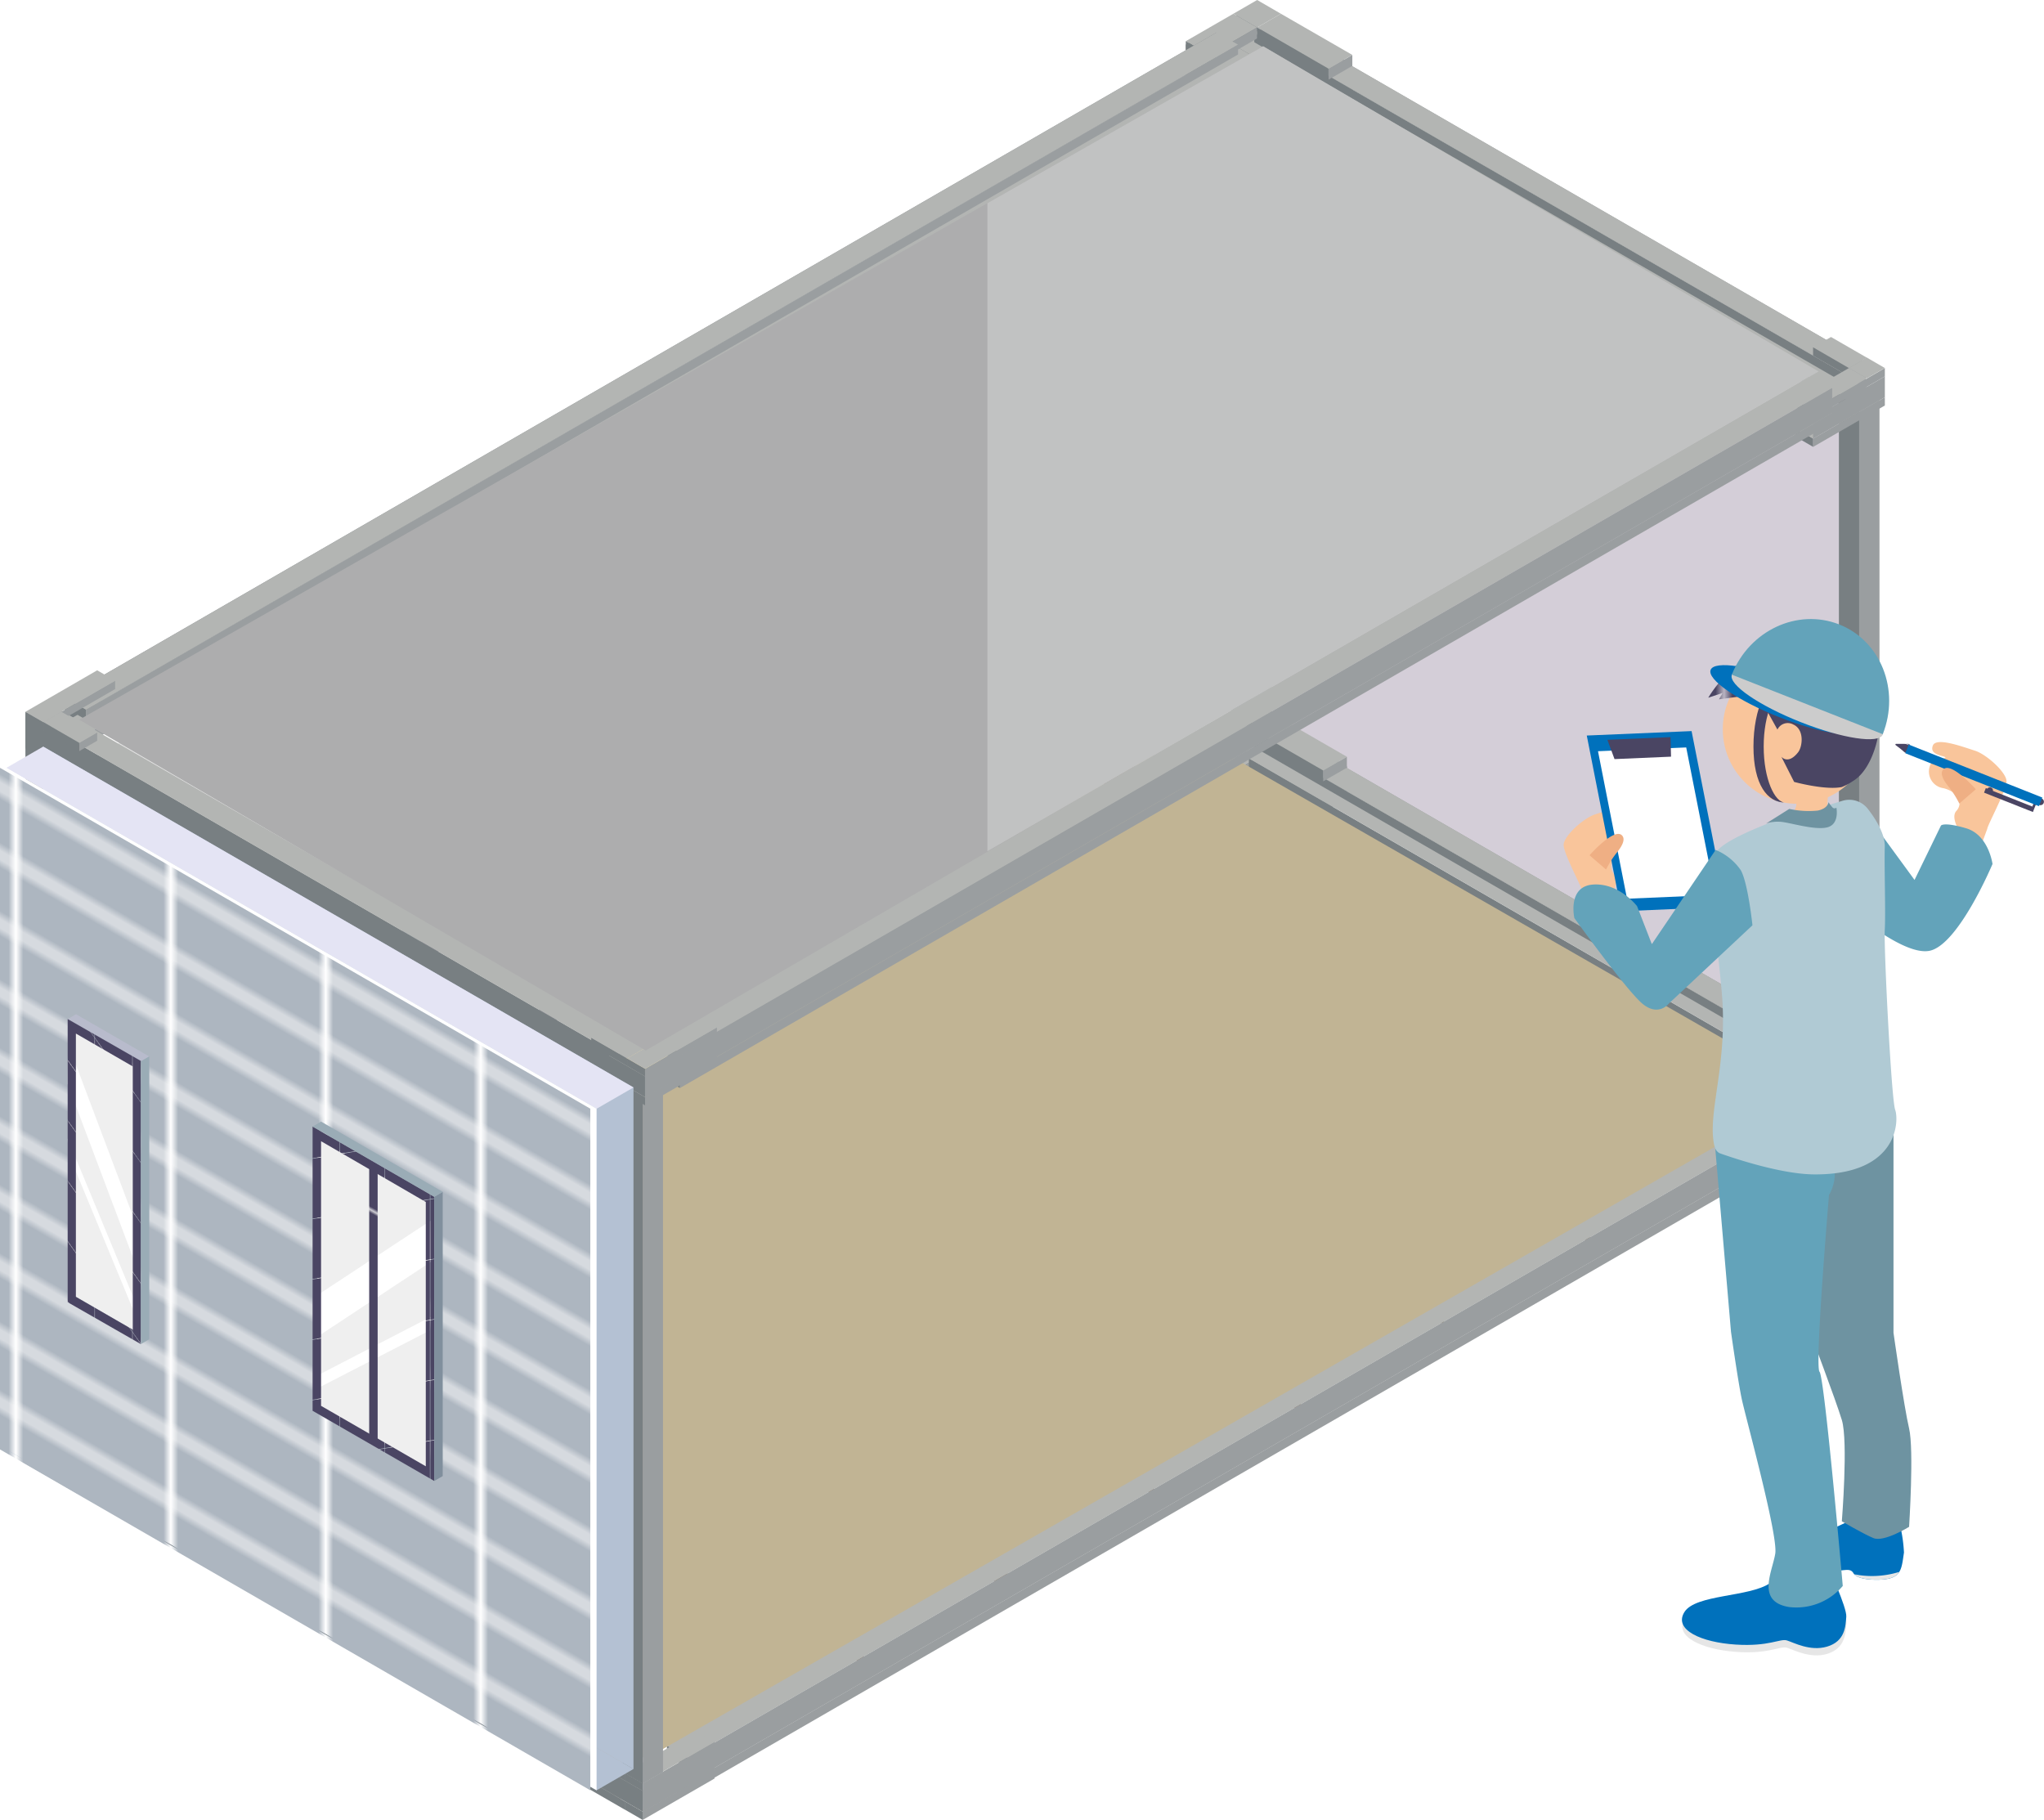 <svg xmlns="http://www.w3.org/2000/svg" xmlns:xlink="http://www.w3.org/1999/xlink" width="243.77" height="217.05" viewBox="0 0 243.77 217.05"><defs><pattern id="a" width="89.19" height="89.19" patternTransform="matrix(0.26, -0.32, 0, 0.35, -94.02, 349.58)" patternUnits="userSpaceOnUse" viewBox="0 0 89.19 89.19"><rect width="89.19" height="89.19" style="fill:none"/><rect width="89.19" height="89.19" style="fill:#4a4563"/></pattern><pattern id="b" width="89.19" height="89.19" patternTransform="matrix(0.71, -0.41, 0, 0.82, -93.96, 619.98)" patternUnits="userSpaceOnUse" viewBox="0 0 89.19 89.19"><rect width="89.19" height="89.19" style="fill:none"/><rect width="89.19" height="89.19" style="fill:#4a4563"/></pattern><pattern id="c" width="89.19" height="89.19" patternTransform="matrix(0.26, -0.32, 0, 0.35, -37.27, 315.21)" patternUnits="userSpaceOnUse" viewBox="0 0 89.19 89.19"><rect width="89.19" height="89.19" style="fill:none"/><rect width="89.19" height="89.19" style="fill:#4a4563"/></pattern><pattern id="d" width="89.19" height="89.19" patternTransform="matrix(0.71, -0.41, 0, 0.82, -37.21, 585.61)" patternUnits="userSpaceOnUse" viewBox="0 0 89.19 89.19"><rect width="89.19" height="89.19" style="fill:none"/><rect width="89.19" height="89.19" style="fill:#4a4563"/></pattern><pattern id="e" width="21" height="8" patternTransform="matrix(0.88, 0.51, 0, 1.02, 66.57, 14.06)" patternUnits="userSpaceOnUse" viewBox="0 0 21 8"><rect width="21" height="8" style="fill:none"/><rect width="10" height="3.5" style="fill:#adb6c0"/><rect x="11" width="10" height="3.5" style="fill:#adb6c0"/><rect x="11" y="4.5" width="10" height="3.5" style="fill:#adb6c0"/><rect y="4.5" width="10" height="3.5" style="fill:#adb6c0"/></pattern><pattern id="f" width="89.19" height="89.19" patternTransform="matrix(0.05, 0.07, 0, 0.08, 65.32, 141.83)" patternUnits="userSpaceOnUse" viewBox="0 0 89.19 89.19"><rect width="89.19" height="89.19" style="fill:none"/><rect width="89.19" height="89.19" style="fill:#4a4563"/></pattern><pattern id="g" width="89.19" height="89.19" patternTransform="matrix(0.06, -0.01, 0, 0.08, -35.07, 71.06)" patternUnits="userSpaceOnUse" viewBox="0 0 89.19 89.19"><rect width="89.19" height="89.19" style="fill:none"/><rect width="89.19" height="89.19" style="fill:#4a4563"/></pattern><pattern id="h" width="89.19" height="89.19" patternTransform="matrix(-0.34, -0.19, 0, 0.39, 169.69, 284.8)" patternUnits="userSpaceOnUse" viewBox="0 0 89.19 89.19"><rect width="89.19" height="89.19" style="fill:none"/><rect width="89.19" height="89.19" style="fill:#4a4563"/></pattern><clipPath id="i"><path d="M226.44,181.28a17.57,17.57,0,0,1,.63,3.87c-.28,1.88-.28,3-2.4,3.21-.8.09-3.13.1-3.62-.73s-1.27-.07-3.49-.35c-.63-.08-4.91-1-5.07-2.25a2.36,2.36,0,0,1,1.87-2.66c1.67-.56,3,.51,4.92-.39s3.34-1.53,3.34-1.53Z" style="fill:none"/></clipPath><pattern id="j" width="89.19" height="89.19" patternTransform="matrix(0.39, -0.02, 0.09, 0.47, 281.68, 280.13)" patternUnits="userSpaceOnUse" viewBox="0 0 89.19 89.19"><rect width="89.19" height="89.19" style="fill:none"/><rect width="89.19" height="89.19" style="fill:#4a4563"/></pattern><pattern id="k" width="89.19" height="89.19" patternTransform="translate(297.02 566.62) scale(1.01)" patternUnits="userSpaceOnUse" viewBox="0 0 89.19 89.19"><rect width="89.19" height="89.19" style="fill:none"/><rect width="89.19" height="89.19" style="fill:#4a4563"/></pattern><pattern id="l" width="89.19" height="89.19" patternTransform="matrix(0.12, -0.3, 0.09, 0.04, -7.3, 122.89)" patternUnits="userSpaceOnUse" viewBox="0 0 89.19 89.19"><rect width="89.19" height="89.19" style="fill:none"/><rect width="89.19" height="89.19" style="fill:#4a4563"/></pattern><pattern id="m" width="89.19" height="89.19" patternTransform="matrix(0.28, -0.7, 0.21, 0.09, 90.3, 65.79)" patternUnits="userSpaceOnUse" viewBox="0 0 89.19 89.19"><rect width="89.19" height="89.19" style="fill:none"/><rect width="89.19" height="89.19" style="fill:#4a4563"/></pattern><pattern id="n" width="89.19" height="89.19" patternTransform="matrix(0.26, -0.65, 0.19, 0.07, 125.29, 12.05)" patternUnits="userSpaceOnUse" viewBox="0 0 89.19 89.19"><rect width="89.19" height="89.19" style="fill:none"/><rect width="89.19" height="89.19" style="fill:#4a4563"/></pattern><pattern id="o" width="89.19" height="89.19" patternTransform="matrix(0.02, -0.06, 0.09, 0.04, 5.01, 76.66)" patternUnits="userSpaceOnUse" viewBox="0 0 89.19 89.19"><rect width="89.19" height="89.19" style="fill:none"/><rect width="89.19" height="89.19" style="fill:#4a4563"/></pattern><pattern id="p" width="89.19" height="89.19" patternTransform="translate(189.52 395.63) scale(0.53 0.72)" patternUnits="userSpaceOnUse" viewBox="0 0 89.19 89.19"><rect width="89.19" height="89.19" style="fill:none"/><rect width="89.19" height="89.19" style="fill:#4a4563"/></pattern></defs><polygon points="147.68 87.09 6.38 167.03 6.35 93.44 147.65 6.5 147.68 87.09" style="fill:#e6e6e6"/><polygon points="79.44 126.9 51.3 143.15 51.3 75.99 79.44 59.75 79.44 126.9" style="fill:#efefef"/><polygon points="80 99.69 79.27 109.63 50.96 90.95 51.05 80.64 80 99.69" style="fill:#fff"/><polygon points="79.63 119.53 79.21 122.53 51.2 108.1 50.94 104.7 79.63 119.53" style="fill:#fff"/><path d="M80.61,128.25,50.13,145.84V74.64L80.61,57ZM52.26,142.16,78.48,127V60.73L52.26,75.87Z" style="fill:url(#a)"/><polygon points="66.43 135.2 64.31 136.43 64.31 67.68 66.43 66.46 66.43 135.2" style="fill:url(#b)"/><polygon points="50.13 145.84 48 144.62 48 73.41 50.13 74.64 50.13 145.84" style="fill:#808f9d"/><polygon points="80.61 57.04 78.48 55.82 48 73.41 50.13 74.64 80.61 57.04" style="fill:#9aacb6"/><polygon points="136.19 92.53 108.05 108.77 108.05 41.62 136.19 25.37 136.19 92.53" style="fill:#efefef"/><polygon points="136.75 65.32 136.02 75.25 107.71 56.58 107.8 46.27 136.75 65.32" style="fill:#fff"/><polygon points="136.38 85.16 135.96 88.16 107.95 73.73 107.69 70.32 136.38 85.16" style="fill:#fff"/><path d="M137.36,93.87l-30.48,17.6V40.27l30.48-17.6ZM109,107.79l26.22-15.14V26.35L109,41.5Z" style="fill:url(#c)"/><polygon points="123.18 100.83 121.06 102.06 121.06 33.31 123.18 32.08 123.18 100.83" style="fill:url(#d)"/><polygon points="106.88 111.47 104.75 110.24 104.75 39.04 106.88 40.27 106.88 111.47" style="fill:#808f9d"/><polygon points="137.36 22.67 135.23 21.44 104.75 39.04 106.88 40.27 137.36 22.67" style="fill:#9aacb6"/><polygon points="222.01 129.83 150.06 87.45 150.06 7.13 219.63 47.29 222.01 129.83" style="fill:#d4ced8"/><polygon points="9.29 178.16 9.29 177.17 11.43 175.94 11.43 176.93 9.29 178.16" style="fill:#9a9ea0"/><polygon points="13.57 170.76 5.01 175.7 5.01 174.72 13.57 169.77 13.57 170.76" style="fill:#9a9ea0"/><polygon points="9.29 177.17 5.01 174.7 7.15 173.47 11.43 175.94 9.29 177.17" style="fill:#b3b5b3"/><polygon points="5.01 175.69 9.29 178.16 9.29 177.17 5.01 174.7 5.01 175.69" style="fill:#787f82"/><polygon points="5.01 175.69 5.01 174.7 2.87 173.47 2.87 174.45 5.01 175.69" style="fill:#787f82"/><polygon points="11.43 168.52 9.29 169.76 9.29 169.76 2.87 173.47 5.01 174.7 11.43 171 13.57 169.76 11.43 168.52" style="fill:#b3b5b3"/><polygon points="9.29 177.25 2.87 173.55 2.87 171.07 9.29 174.78 9.29 177.25" style="fill:#787f82"/><polygon points="11.24 171.65 148.64 92.33 146.1 90.86 8.7 170.18 11.24 171.65" style="fill:#b3b5b3"/><polygon points="11.24 172.83 11.24 171.65 8.7 170.18 8.7 171.36 11.24 172.83" style="fill:#787f82"/><polygon points="11.24 172.83 148.64 93.5 148.64 92.33 11.24 171.65 11.24 172.83" style="fill:#9a9ea0"/><polygon points="8.7 170.18 146.1 90.86 146.1 87.92 8.7 167.24 8.7 170.18" style="fill:#787f82"/><polygon points="89.06 196.39 17.8 155.25 134.07 88.13 205.33 129.27 89.06 196.39" style="fill:#ebdaab"/><polygon points="89.06 199 17.8 157.85 17.8 155.26 89.06 196.4 89.06 199" style="fill:#baa995"/><polygon points="89.06 199 89.06 196.4 205.33 129.27 205.33 131.87 89.06 199" style="fill:#d3c6ae"/><polygon points="103 194.69 6.57 139.01 7.9 138.25 104.33 193.92 103 194.69" style="fill:#97765c"/><path d="M103,194.69,6.57,139v3.84l4.12,2.39a.66.66,0,0,0,.91-.1c.21-.28.59-.32,1-.07l2.7,1.55a2.63,2.63,0,0,1,1,1.26,2.39,2.39,0,0,0,.91,1.14h0a.64.64,0,0,0,.9-.1.76.76,0,0,1,1-.07L21,149.91a2.6,2.6,0,0,1,1,1.25,2.37,2.37,0,0,0,.91,1.15h0a.66.66,0,0,0,.9-.1c.22-.28.59-.32,1-.07l1.82,1.05a2.61,2.61,0,0,1,1,1.25,2.37,2.37,0,0,0,.91,1.15h0a.64.64,0,0,0,.9-.1.76.76,0,0,1,1-.07l.68.4a2.68,2.68,0,0,1,1,1.25,2.36,2.36,0,0,0,.9,1.15l43.22,24.95a.66.66,0,0,0,.91-.1c.21-.27.59-.32,1-.07l.68.4a2.6,2.6,0,0,1,1,1.25,2.35,2.35,0,0,0,.91,1.14h0a.65.65,0,0,0,.91-.1c.21-.27.59-.31,1-.06l1.83,1.05a2.6,2.6,0,0,1,1,1.25,2.37,2.37,0,0,0,.91,1.15h0a.66.66,0,0,0,.91-.1.74.74,0,0,1,1-.07L90.39,190a2.6,2.6,0,0,1,1,1.25,2.35,2.35,0,0,0,.91,1.14h0a.65.65,0,0,0,.91-.1c.21-.27.59-.31,1-.06l2.69,1.55A2.62,2.62,0,0,1,98,195a2.42,2.42,0,0,0,.9,1.15l4.13,2.38Z" style="fill:#795839"/><polygon points="207.34 134.4 110.91 78.73 112.24 77.96 208.67 133.63 207.34 134.4" style="fill:#97765c"/><path d="M207.34,134.41,110.91,78.73v3.84L115,85a.65.65,0,0,0,.91-.1c.21-.27.59-.32,1-.07l2.69,1.56a2.6,2.6,0,0,1,1,1.25,2.37,2.37,0,0,0,.91,1.15h0a.67.67,0,0,0,.91-.1c.21-.28.59-.32,1-.07l1.83,1.05a2.6,2.6,0,0,1,1,1.25,2.37,2.37,0,0,0,.91,1.15h0a.64.64,0,0,0,.9-.1.76.76,0,0,1,1-.07L131,92.91a2.6,2.6,0,0,1,1,1.25A2.35,2.35,0,0,0,133,95.3h0a.64.64,0,0,0,.9-.1.76.76,0,0,1,1-.06l.68.39a2.62,2.62,0,0,1,1,1.25,2.42,2.42,0,0,0,.9,1.15l43.23,24.95a.64.64,0,0,0,.9-.1c.21-.27.59-.31,1-.06l.68.39a2.68,2.68,0,0,1,1,1.25,2.36,2.36,0,0,0,.9,1.15h0a.66.66,0,0,0,.91-.1.74.74,0,0,1,1-.07L189,126.4a2.6,2.6,0,0,1,1,1.25,2.39,2.39,0,0,0,.91,1.14h0a.65.65,0,0,0,.91-.1c.21-.27.59-.31,1-.06l1.83,1.05a2.6,2.6,0,0,1,1,1.25,2.37,2.37,0,0,0,.91,1.15h0a.66.66,0,0,0,.91-.1.74.74,0,0,1,1-.07l2.69,1.55a2.64,2.64,0,0,1,1,1.26,2.44,2.44,0,0,0,.9,1.14l4.13,2.38Z" style="fill:#795839"/><polygon points="189.95 144.37 93.52 88.69 94.85 87.93 191.28 143.6 189.95 144.37" style="fill:#97765c"/><path d="M190,144.37,93.52,88.7v3.84l4.12,2.38a.66.66,0,0,0,.91-.1c.21-.27.59-.32,1-.07l2.69,1.55a2.68,2.68,0,0,1,1,1.26,2.39,2.39,0,0,0,.91,1.14h0a.65.65,0,0,0,.91-.1c.21-.27.59-.31,1-.06l1.83,1a2.6,2.6,0,0,1,1,1.25,2.37,2.37,0,0,0,.91,1.15h0a.65.65,0,0,0,.9-.1c.22-.28.6-.32,1-.07l1.83,1.05a2.63,2.63,0,0,1,1,1.26,2.39,2.39,0,0,0,.91,1.14h0a.64.64,0,0,0,.9-.1.76.76,0,0,1,1-.07l.68.4a2.62,2.62,0,0,1,1,1.25,2.42,2.42,0,0,0,.9,1.15l43.23,24.95a.64.64,0,0,0,.9-.1c.21-.27.59-.32,1-.07l.68.4a2.68,2.68,0,0,1,1,1.25,2.36,2.36,0,0,0,.9,1.15h0a.67.67,0,0,0,.91-.1c.21-.28.59-.32,1-.07l1.83,1.05a2.6,2.6,0,0,1,1,1.25,2.37,2.37,0,0,0,.91,1.15h0a.65.65,0,0,0,.91-.1.74.74,0,0,1,1-.07l1.83,1.06a2.6,2.6,0,0,1,1,1.25,2.35,2.35,0,0,0,.91,1.14h0a.65.65,0,0,0,.91-.1c.21-.27.59-.31,1-.06l2.69,1.55a2.57,2.57,0,0,1,1,1.25,2.42,2.42,0,0,0,.9,1.15l4.13,2.38Z" style="fill:#795839"/><polygon points="172.56 154.13 76.13 98.45 77.46 97.69 173.89 153.36 172.56 154.13" style="fill:#97765c"/><path d="M172.56,154.13,76.13,98.45v3.84l4.12,2.39a.66.66,0,0,0,.91-.1c.21-.28.59-.32,1-.07l2.69,1.55a2.65,2.65,0,0,1,1,1.25,2.37,2.37,0,0,0,.91,1.15h0a.64.64,0,0,0,.9-.1.76.76,0,0,1,1-.07l1.83,1.06a2.6,2.6,0,0,1,1,1.25,2.37,2.37,0,0,0,.91,1.15h0a.66.66,0,0,0,.9-.1c.22-.28.6-.32,1-.07l1.82,1a2.61,2.61,0,0,1,1,1.25,2.37,2.37,0,0,0,.91,1.15h0a.64.64,0,0,0,.9-.1.76.76,0,0,1,1-.07l.68.4a2.62,2.62,0,0,1,1,1.25,2.36,2.36,0,0,0,.9,1.15l43.22,25a.66.66,0,0,0,.91-.1c.21-.27.59-.32,1-.07l.68.4a2.68,2.68,0,0,1,1,1.25,2.33,2.33,0,0,0,.9,1.14h0a.65.65,0,0,0,.91-.1c.21-.27.59-.31,1-.06l1.83,1.05a2.6,2.6,0,0,1,1,1.25,2.37,2.37,0,0,0,.91,1.15h0a.66.66,0,0,0,.91-.1.74.74,0,0,1,1-.07l1.83,1.06a2.6,2.6,0,0,1,1,1.25,2.39,2.39,0,0,0,.91,1.14h0a.65.65,0,0,0,.91-.1c.21-.27.59-.31,1-.06l2.69,1.55a2.62,2.62,0,0,1,1,1.25,2.42,2.42,0,0,0,.9,1.15l4.13,2.38Z" style="fill:#795839"/><polygon points="155.17 164.55 58.74 108.87 60.07 108.1 156.5 163.78 155.17 164.55" style="fill:#97765c"/><path d="M155.17,164.55,58.74,108.87v3.84l4.12,2.38a.65.65,0,0,0,.91-.1c.21-.27.59-.31,1-.06l2.69,1.55a2.6,2.6,0,0,1,1,1.25,2.37,2.37,0,0,0,.91,1.15h0a.65.65,0,0,0,.9-.1.76.76,0,0,1,1-.07l1.83,1.06a2.6,2.6,0,0,1,1,1.25,2.39,2.39,0,0,0,.91,1.14h0a.64.64,0,0,0,.9-.1.76.76,0,0,1,1-.06l1.82,1a2.57,2.57,0,0,1,1,1.25,2.37,2.37,0,0,0,.91,1.15h0a.65.65,0,0,0,.9-.1.76.76,0,0,1,1-.07l.68.39a2.7,2.7,0,0,1,1,1.26,2.38,2.38,0,0,0,.9,1.14l43.22,25a.66.66,0,0,0,.91-.1c.21-.28.59-.32,1-.07l.68.39a2.63,2.63,0,0,1,1,1.26,2.39,2.39,0,0,0,.91,1.14h0a.65.65,0,0,0,.91-.1.74.74,0,0,1,1-.07l1.83,1.06a2.6,2.6,0,0,1,1,1.25,2.37,2.37,0,0,0,.91,1.15h0a.67.67,0,0,0,.91-.1c.21-.28.59-.32,1-.07l1.83,1a2.65,2.65,0,0,1,1,1.25,2.37,2.37,0,0,0,.91,1.15h0a.65.65,0,0,0,.91-.1.74.74,0,0,1,1-.07l2.69,1.56a2.62,2.62,0,0,1,1,1.25A2.42,2.42,0,0,0,151,166l4.13,2.38Z" style="fill:#795839"/><polygon points="137.78 174.51 41.35 118.84 42.68 118.07 139.11 173.75 137.78 174.51" style="fill:#97765c"/><path d="M137.78,174.52,41.35,118.84v3.84l4.12,2.38a.65.65,0,0,0,.91-.1c.21-.27.59-.32,1-.07l2.69,1.56a2.6,2.6,0,0,1,1,1.25,2.37,2.37,0,0,0,.91,1.15h0a.66.66,0,0,0,.9-.1c.22-.28.6-.32,1-.07l1.83,1a2.6,2.6,0,0,1,1,1.25,2.37,2.37,0,0,0,.91,1.15h0a.64.64,0,0,0,.9-.1.76.76,0,0,1,1-.07L61.47,133a2.57,2.57,0,0,1,1,1.25,2.35,2.35,0,0,0,.91,1.14h0a.64.64,0,0,0,.9-.1c.22-.27.59-.31,1-.06l.68.39a2.62,2.62,0,0,1,1,1.25A2.36,2.36,0,0,0,68,138l43.22,25a.65.65,0,0,0,.91-.1c.21-.27.59-.31,1-.06l.68.39a2.6,2.6,0,0,1,1,1.25,2.37,2.37,0,0,0,.91,1.15h0a.66.66,0,0,0,.91-.1.74.74,0,0,1,1-.07l1.83,1.06a2.6,2.6,0,0,1,1,1.25,2.39,2.39,0,0,0,.91,1.14h0a.65.65,0,0,0,.91-.1c.21-.27.59-.31,1-.06l1.83,1a2.6,2.6,0,0,1,1,1.25,2.37,2.37,0,0,0,.91,1.15h0a.66.66,0,0,0,.91-.1.74.74,0,0,1,1-.07l2.69,1.55a2.7,2.7,0,0,1,1,1.26,2.44,2.44,0,0,0,.9,1.14l4.13,2.38Z" style="fill:#795839"/><polygon points="120.39 185.51 23.96 129.83 25.29 129.06 121.72 184.74 120.39 185.51" style="fill:#97765c"/><path d="M120.39,185.51,24,129.83v3.84l4.12,2.39A.66.66,0,0,0,29,136c.21-.28.59-.32,1-.07l2.69,1.55a2.65,2.65,0,0,1,1,1.25,2.37,2.37,0,0,0,.91,1.15h0a.64.64,0,0,0,.9-.1.76.76,0,0,1,1-.07l1.83,1.06a2.6,2.6,0,0,1,1,1.25,2.37,2.37,0,0,0,.91,1.15h0a.66.66,0,0,0,.9-.1c.22-.28.6-.32,1-.07l1.82,1a2.61,2.61,0,0,1,1,1.25,2.37,2.37,0,0,0,.91,1.15h0a.64.64,0,0,0,.9-.1.76.76,0,0,1,1-.07l.68.4a2.68,2.68,0,0,1,1,1.25,2.36,2.36,0,0,0,.9,1.15l43.22,25a.66.66,0,0,0,.91-.1c.21-.27.59-.32,1-.07l.68.4a2.6,2.6,0,0,1,1,1.25,2.35,2.35,0,0,0,.91,1.14h0a.65.65,0,0,0,.91-.1c.21-.27.59-.31,1-.06l1.83,1.05a2.6,2.6,0,0,1,1,1.25,2.37,2.37,0,0,0,.91,1.15h0a.66.66,0,0,0,.91-.1.74.74,0,0,1,1-.07l1.83,1.06a2.6,2.6,0,0,1,1,1.25,2.35,2.35,0,0,0,.91,1.14h0a.65.65,0,0,0,.91-.1c.21-.27.59-.31,1-.06l2.69,1.55a2.62,2.62,0,0,1,1,1.25,2.42,2.42,0,0,0,.9,1.15l4.13,2.38Z" style="fill:#795839"/><polygon points="82.08 212.63 219.48 133.31 216.94 131.84 79.54 211.16 82.08 212.63" style="fill:#b3b5b3"/><polygon points="79.54 212.34 79.54 211.16 82.08 212.63 82.08 213.81 79.54 212.34" style="fill:#787f82"/><polygon points="219.48 134.48 82.08 213.81 82.08 212.63 219.48 133.31 219.48 134.48" style="fill:#9a9ea0"/><polygon points="82.08 209.65 219.48 130.33 216.94 128.86 79.54 208.18 82.08 209.65" style="fill:#b3b5b3"/><polygon points="79.54 209.36 79.54 208.18 82.08 209.65 82.08 210.83 79.54 209.36" style="fill:#787f82"/><polygon points="219.48 131.5 82.08 210.83 82.08 209.65 219.48 130.33 219.48 131.5" style="fill:#9a9ea0"/><polygon points="219.48 133.31 82.08 212.63 82.08 209.69 219.48 130.37 219.48 133.31" style="fill:#9a9ea0"/><polygon points="82.08 213.53 81.07 212.95 81.07 210.01 82.08 210.6 82.08 213.53" style="fill:#787f82"/><polygon points="224.15 132.06 215.58 137 215.58 136.01 224.15 131.07 224.15 132.06" style="fill:#9a9ea0"/><polygon points="219.87 131.07 215.58 128.6 217.72 127.36 222.01 129.83 219.87 131.07" style="fill:#b3b5b3"/><polygon points="215.58 129.58 219.87 132.06 219.87 131.07 215.58 128.59 215.58 129.58" style="fill:#787f82"/><polygon points="222.01 130.82 222.01 129.83 219.87 131.07 219.87 132.06 222.01 130.82" style="fill:#9a9ea0"/><polygon points="215.58 136.99 215.58 136 213.44 134.76 213.44 135.75 215.58 136.99" style="fill:#787f82"/><polygon points="215.58 136 222.01 132.29 219.87 131.06 213.44 134.77 215.58 136" style="fill:#b3b5b3"/><polygon points="222.01 132.29 224.15 131.06 222.01 129.82 219.87 131.06 222.01 132.29" style="fill:#b3b5b3"/><polygon points="143.61 93.96 149.28 90.68 146.44 89.05 140.77 92.32 143.61 93.96" style="fill:#b3b5b3"/><polygon points="149.28 91.99 143.61 95.27 143.61 93.96 149.28 90.68 149.28 91.99" style="fill:#9a9ea0"/><polygon points="140.77 93.63 140.77 92.32 143.61 93.96 143.61 95.27 140.77 93.63" style="fill:#787f82"/><polygon points="157.79 96.9 157.79 95.59 160.63 93.95 160.63 95.27 157.79 96.9" style="fill:#9a9ea0"/><polygon points="157.79 95.6 149.28 90.68 152.12 89.05 160.63 93.96 157.79 95.6" style="fill:#b3b5b3"/><polygon points="157.79 96.9 149.28 91.99 149.28 90.68 157.79 95.59 157.79 96.9" style="fill:#787f82"/><polygon points="149.28 90.68 146.44 89.05 149.28 87.41 152.12 89.05 149.28 90.68" style="fill:#b3b5b3"/><polygon points="160.63 94.89 152.06 89.94 152.06 86.48 160.63 91.42 160.63 94.89" style="fill:#787f82"/><polygon points="149.33 88.03 140.77 92.97 140.77 89.02 149.33 84.08 149.33 88.03" style="fill:#787f82"/><polygon points="221.87 129.75 151.36 89.04 151.36 86.26 221.87 126.96 221.87 129.75" style="fill:#787f82"/><polygon points="219.45 132.26 148.94 91.55 148.94 90.44 219.45 131.15 219.45 132.26" style="fill:#787f82"/><polygon points="219.45 131.15 148.94 90.44 151.36 89.05 221.87 129.75 219.45 131.15" style="fill:#b3b5b3"/><polygon points="219.45 132.26 219.45 131.15 221.87 129.75 221.87 130.87 219.45 132.26" style="fill:#9a9ea0"/><polygon points="219.45 129.45 148.94 88.74 148.94 87.63 219.45 128.33 219.45 129.45" style="fill:#787f82"/><polygon points="219.45 128.33 148.94 87.63 151.36 86.23 221.87 126.94 219.45 128.33" style="fill:#b3b5b3"/><polygon points="219.45 129.45 219.45 128.33 221.87 126.94 221.87 128.06 219.45 129.45" style="fill:#9a9ea0"/><polygon points="220.9 127.52 221.87 126.97 221.87 129.75 220.9 130.31 220.9 127.52" style="fill:#9a9ea0"/><polygon points="143.61 90.25 149.28 86.97 146.44 85.34 140.77 88.61 143.61 90.25" style="fill:#b3b5b3"/><polygon points="149.28 88.28 143.61 91.56 143.61 90.25 149.28 86.97 149.28 88.28" style="fill:#9a9ea0"/><polygon points="140.77 89.92 140.77 88.61 143.61 90.25 143.61 91.56 140.77 89.92" style="fill:#787f82"/><polygon points="157.79 93.19 157.79 91.88 160.63 90.25 160.63 91.56 157.79 93.19" style="fill:#9a9ea0"/><polygon points="157.79 91.89 149.28 86.97 152.12 85.34 160.63 90.25 157.79 91.89" style="fill:#b3b5b3"/><polygon points="157.79 93.19 149.28 88.28 149.28 86.97 157.79 91.88 157.79 93.19" style="fill:#787f82"/><polygon points="149.28 86.97 146.44 85.34 149.28 83.7 152.12 85.34 149.28 86.97" style="fill:#b3b5b3"/><polygon points="224.15 128.58 215.58 133.53 215.58 132.54 224.15 127.59 224.15 128.58" style="fill:#9a9ea0"/><polygon points="219.87 127.59 215.58 125.12 217.72 123.89 222.01 126.36 219.87 127.59" style="fill:#b3b5b3"/><polygon points="215.58 126.11 219.87 128.58 219.87 127.59 215.58 125.12 215.58 126.11" style="fill:#787f82"/><polygon points="222.01 127.35 222.01 126.36 219.87 127.59 219.87 128.58 222.01 127.35" style="fill:#9a9ea0"/><polygon points="215.58 133.51 215.58 132.53 213.44 131.29 213.44 132.28 215.58 133.51" style="fill:#787f82"/><polygon points="215.58 132.53 222.01 128.82 219.87 127.58 213.44 131.29 215.58 132.53" style="fill:#b3b5b3"/><polygon points="222.01 128.82 224.15 127.58 222.01 126.35 219.87 127.58 222.01 128.82" style="fill:#b3b5b3"/><polygon points="149.28 86.9 149.28 5.26 151.7 3.86 151.7 85.5 149.28 86.9" style="fill:#9a9ea0"/><polygon points="149.28 86.9 149.28 5.26 146.86 3.86 146.86 85.5 149.28 86.9" style="fill:#787f82"/><polygon points="221.73 129.03 221.73 47.38 224.15 45.98 224.15 127.63 221.73 129.03" style="fill:#9a9ea0"/><polygon points="221.73 129.03 221.73 47.38 219.31 45.98 219.31 127.63 221.73 129.03" style="fill:#787f82"/><polygon points="224.79 48.36 216.23 53.3 216.23 52.31 224.79 47.37 224.79 48.36" style="fill:#9a9ea0"/><polygon points="220.51 47.37 216.23 44.9 218.37 43.66 222.65 46.13 220.51 47.37" style="fill:#b3b5b3"/><polygon points="216.23 45.88 220.51 48.36 220.51 47.37 216.23 44.9 216.23 45.88" style="fill:#787f82"/><polygon points="222.65 47.12 222.65 46.13 220.51 47.37 220.51 48.36 222.65 47.12" style="fill:#9a9ea0"/><polygon points="216.23 53.29 216.23 52.3 214.09 51.06 214.09 52.05 216.23 53.29" style="fill:#787f82"/><polygon points="216.23 52.3 222.65 48.6 220.51 47.36 214.09 51.07 216.23 52.3" style="fill:#b3b5b3"/><polygon points="222.65 48.6 224.79 47.36 222.65 46.12 220.51 47.36 222.65 48.6" style="fill:#b3b5b3"/><polygon points="144.25 10.26 149.93 6.99 147.09 5.35 141.42 8.62 144.25 10.26" style="fill:#b3b5b3"/><polygon points="149.93 8.29 144.25 11.57 144.25 10.26 149.93 6.98 149.93 8.29" style="fill:#9a9ea0"/><polygon points="141.42 9.93 141.42 8.62 144.25 10.26 144.25 11.57 141.42 9.93" style="fill:#787f82"/><polygon points="158.44 13.21 158.44 11.89 161.28 10.26 161.28 11.57 158.44 13.21" style="fill:#9a9ea0"/><polygon points="158.44 11.9 149.93 6.99 152.76 5.35 161.28 10.26 158.44 11.9" style="fill:#b3b5b3"/><polygon points="158.44 13.21 149.93 8.29 149.93 6.98 158.44 11.89 158.44 13.21" style="fill:#787f82"/><polygon points="149.93 6.99 147.09 5.35 149.93 3.71 152.76 5.35 149.93 6.99" style="fill:#b3b5b3"/><polygon points="161.28 11.19 152.71 6.24 152.71 2.78 161.28 7.73 161.28 11.19" style="fill:#787f82"/><polygon points="149.98 4.33 141.42 9.28 141.42 5.32 149.98 0.38 149.98 4.33" style="fill:#787f82"/><polygon points="222.51 46.05 152.01 5.35 152.01 2.56 222.51 43.27 222.51 46.05" style="fill:#787f82"/><polygon points="220.1 48.56 149.59 7.86 149.59 6.74 220.1 47.45 220.1 48.56" style="fill:#787f82"/><polygon points="220.1 47.45 149.59 6.74 152 5.35 222.51 46.05 220.1 47.45" style="fill:#b3b5b3"/><polygon points="220.1 48.56 220.1 47.45 222.51 46.05 222.51 47.17 220.1 48.56" style="fill:#9a9ea0"/><polygon points="220.1 45.75 149.59 5.04 149.59 3.93 220.1 44.64 220.1 45.75" style="fill:#787f82"/><polygon points="220.1 44.64 149.59 3.93 152 2.53 222.51 43.24 220.1 44.64" style="fill:#b3b5b3"/><polygon points="220.1 45.75 220.1 44.64 222.51 43.24 222.51 44.36 220.1 45.75" style="fill:#9a9ea0"/><polygon points="221.55 43.83 222.51 43.27 222.51 46.06 221.55 46.61 221.55 43.83" style="fill:#9a9ea0"/><polygon points="144.25 6.55 149.93 3.28 147.09 1.64 141.42 4.91 144.25 6.55" style="fill:#b3b5b3"/><polygon points="149.93 4.58 144.25 7.86 144.25 6.55 149.93 3.27 149.93 4.58" style="fill:#9a9ea0"/><polygon points="141.42 6.22 141.42 4.91 144.25 6.55 144.25 7.86 141.42 6.22" style="fill:#787f82"/><polygon points="158.44 9.5 158.44 8.19 161.28 6.55 161.28 7.86 158.44 9.5" style="fill:#9a9ea0"/><polygon points="158.44 8.19 149.93 3.28 152.76 1.64 161.28 6.55 158.44 8.19" style="fill:#b3b5b3"/><polygon points="158.44 9.5 149.93 4.58 149.93 3.27 158.44 8.19 158.44 9.5" style="fill:#787f82"/><polygon points="149.93 3.28 147.09 1.64 149.93 0 152.76 1.64 149.93 3.28" style="fill:#b3b5b3"/><polygon points="224.79 44.89 216.23 49.83 216.23 48.84 224.79 43.9 224.79 44.89" style="fill:#9a9ea0"/><polygon points="220.51 43.9 216.23 41.42 218.37 40.19 222.65 42.66 220.51 43.9" style="fill:#b3b5b3"/><polygon points="216.23 42.41 220.51 44.88 220.51 43.9 216.23 41.42 216.23 42.41" style="fill:#787f82"/><polygon points="222.65 43.65 222.65 42.66 220.51 43.9 220.51 44.88 222.65 43.65" style="fill:#9a9ea0"/><polygon points="216.23 49.82 216.23 48.83 214.09 47.59 214.09 48.58 216.23 49.82" style="fill:#787f82"/><polygon points="216.23 48.83 222.65 45.12 220.51 43.89 214.09 47.59 216.23 48.83" style="fill:#b3b5b3"/><polygon points="222.65 45.12 224.79 43.89 222.65 42.65 220.51 43.89 222.65 45.12" style="fill:#b3b5b3"/><polygon points="216.23 52.3 224.79 47.36 224.79 44.89 216.23 49.83 216.23 52.3" style="fill:#9a9ea0"/><polygon points="215.58 136 224.15 131.06 224.15 128.59 215.58 133.53 215.58 136" style="fill:#9a9ea0"/><polygon points="11.24 168.71 148.64 89.38 146.1 87.91 8.7 167.24 11.24 168.71" style="fill:#b3b5b3"/><polygon points="11.24 169.88 11.24 168.71 8.7 167.24 8.7 168.41 11.24 169.88" style="fill:#787f82"/><polygon points="11.24 169.88 148.64 90.55 148.64 89.38 11.24 168.71 11.24 169.88" style="fill:#9a9ea0"/><polygon points="73.37 214.9 2.87 174.19 2.87 173.08 73.37 213.78 73.37 214.9" style="fill:#787f82"/><polygon points="73.37 213.79 2.87 173.08 5.28 171.68 75.79 212.39 73.37 213.79" style="fill:#b3b5b3"/><polygon points="73.37 214.9 73.37 213.78 75.79 212.39 75.79 213.51 73.37 214.9" style="fill:#9a9ea0"/><polygon points="73.37 212.09 2.87 171.38 2.87 170.27 73.37 210.97 73.37 212.09" style="fill:#787f82"/><polygon points="73.37 210.97 2.86 170.27 5.28 168.87 75.79 209.58 73.37 210.97" style="fill:#b3b5b3"/><polygon points="73.37 212.09 73.37 210.97 75.79 209.58 75.79 210.69 73.37 212.09" style="fill:#9a9ea0"/><polygon points="73.37 214.27 2.87 173.56 2.87 170.78 73.37 211.48 73.37 214.27" style="fill:#787f82"/><polygon points="70.22 209.96 74.5 212.44 74.5 211.45 70.22 208.97 70.22 209.96" style="fill:#787f82"/><polygon points="85.21 208.73 76.65 213.67 76.65 212.68 85.21 207.74 85.21 208.73" style="fill:#9a9ea0"/><polygon points="74.5 211.44 70.22 208.96 72.36 207.73 76.65 210.2 74.5 211.44" style="fill:#b3b5b3"/><polygon points="76.65 213.66 76.65 212.67 74.5 211.43 74.5 212.42 76.65 213.66" style="fill:#787f82"/><polygon points="83.07 206.49 80.93 207.73 80.93 207.73 74.5 211.44 76.65 212.67 83.07 208.96 85.21 207.73 83.07 206.49" style="fill:#b3b5b3"/><polygon points="70.22 213.34 74.5 215.81 74.5 214.82 70.22 212.35 70.22 213.34" style="fill:#787f82"/><polygon points="85.21 212.11 76.64 217.05 76.64 216.06 85.21 211.12 85.21 212.11" style="fill:#9a9ea0"/><polygon points="74.5 214.81 70.22 212.34 72.36 211.11 76.64 213.58 74.5 214.81" style="fill:#b3b5b3"/><polygon points="76.64 217.04 76.64 216.05 74.5 214.81 74.5 215.8 76.64 217.04" style="fill:#787f82"/><polygon points="83.07 209.87 80.93 211.11 80.93 211.11 74.5 214.81 76.64 216.05 83.07 212.34 85.21 211.11 83.07 209.87" style="fill:#b3b5b3"/><polygon points="76.65 216.05 70.22 212.34 70.22 209.87 76.65 213.58 76.65 216.05" style="fill:#787f82"/><polygon points="76.65 216.12 85.21 211.22 85.21 208.57 76.64 213.47 76.65 216.12" style="fill:#9a9ea0"/><polygon points="216.26 130.05 77.01 209.76 9.45 171.16 146.1 89.8 216.26 130.05" style="fill:#c1b494"/><polygon points="9.29 174.78 9.29 173.79 11.43 172.55 11.43 173.54 9.29 174.78" style="fill:#9a9ea0"/><polygon points="13.57 167.38 5.01 172.32 5.01 171.33 13.57 166.39 13.57 167.38" style="fill:#9a9ea0"/><polygon points="9.29 173.79 5.01 171.32 7.15 170.08 11.43 172.56 9.29 173.79" style="fill:#b3b5b3"/><polygon points="5.01 172.31 9.29 174.78 9.29 173.79 5.01 171.32 5.01 172.31" style="fill:#787f82"/><polygon points="5.01 172.31 5.01 171.32 2.87 170.08 2.87 171.07 5.01 172.31" style="fill:#787f82"/><polygon points="11.43 165.14 9.29 166.38 9.29 166.38 2.87 170.09 5.01 171.32 11.43 167.61 13.57 166.38 11.43 165.14" style="fill:#b3b5b3"/><polygon points="76.65 212.72 76.65 131.07 79.07 129.67 79.07 211.32 76.65 212.72" style="fill:#9a9ea0"/><polygon points="76.65 212.72 76.65 131.07 74.22 129.67 74.22 211.32 76.65 212.72" style="fill:#787f82"/><polygon points="5.45 171.85 5.45 90.2 7.87 88.81 7.87 170.45 5.45 171.85" style="fill:#9a9ea0"/><polygon points="5.45 171.85 5.45 90.2 3.03 88.81 3.03 170.45 5.45 171.85" style="fill:#787f82"/><polygon points="9.45 92.96 9.45 91.97 11.59 90.74 11.59 91.72 9.45 92.96" style="fill:#9a9ea0"/><polygon points="13.73 85.56 5.17 90.5 5.17 89.51 13.73 84.57 13.73 85.56" style="fill:#9a9ea0"/><polygon points="9.45 91.97 5.17 89.5 7.31 88.27 11.59 90.74 9.45 91.97" style="fill:#b3b5b3"/><polygon points="5.17 90.49 9.45 92.96 9.45 91.97 5.17 89.5 5.17 90.49" style="fill:#787f82"/><polygon points="5.17 90.49 5.17 89.5 3.03 88.27 3.03 89.25 5.17 90.49" style="fill:#787f82"/><polygon points="11.59 83.32 9.45 84.56 9.45 84.56 3.03 88.27 5.17 89.5 11.59 85.8 13.73 84.56 11.59 83.32" style="fill:#b3b5b3"/><polygon points="9.45 92.05 3.03 88.34 3.03 85.87 9.45 89.58 9.45 92.05" style="fill:#787f82"/><polygon points="10.25 87.6 147.65 8.28 145.1 6.81 7.71 86.13 10.25 87.6" style="fill:#b3b5b3"/><polygon points="10.25 88.78 10.25 87.6 7.71 86.13 7.71 87.31 10.25 88.78" style="fill:#787f82"/><polygon points="10.25 88.78 147.65 9.45 147.65 8.28 10.25 87.6 10.25 88.78" style="fill:#9a9ea0"/><polygon points="7.71 86.13 145.1 6.81 145.1 3.87 7.71 83.19 7.71 86.13" style="fill:#787f82"/><polygon points="81.09 128.58 218.49 49.26 215.95 47.79 78.55 127.11 81.09 128.58" style="fill:#b3b5b3"/><polygon points="78.55 128.29 78.55 127.11 81.09 128.58 81.09 129.76 78.55 128.29" style="fill:#787f82"/><polygon points="218.49 50.43 81.09 129.76 81.09 128.58 218.49 49.26 218.49 50.43" style="fill:#9a9ea0"/><polygon points="81.09 125.6 218.49 46.28 215.95 44.81 78.55 124.14 81.09 125.6" style="fill:#b3b5b3"/><polygon points="78.55 125.31 78.55 124.14 81.09 125.6 81.09 126.78 78.55 125.31" style="fill:#787f82"/><polygon points="218.49 47.45 81.09 126.78 81.09 125.6 218.49 46.28 218.49 47.45" style="fill:#9a9ea0"/><polygon points="218.49 49.26 81.09 128.58 81.09 125.65 218.49 46.32 218.49 49.26" style="fill:#9a9ea0"/><polygon points="81.09 129.49 80.08 128.9 80.08 125.96 81.09 126.55 81.09 129.49" style="fill:#787f82"/><polygon points="10.25 84.66 147.65 5.33 145.1 3.86 7.71 83.19 10.25 84.66" style="fill:#b3b5b3"/><polygon points="10.25 85.83 10.25 84.66 7.71 83.19 7.71 84.36 10.25 85.83" style="fill:#787f82"/><polygon points="10.25 85.83 147.65 6.5 147.65 5.33 10.25 84.66 10.25 85.83" style="fill:#9a9ea0"/><polygon points="73.53 129.7 3.03 88.99 3.03 87.88 73.53 128.59 73.53 129.7" style="fill:#787f82"/><polygon points="73.53 128.59 3.03 87.88 5.44 86.48 75.95 127.19 73.53 128.59" style="fill:#b3b5b3"/><polygon points="73.53 129.7 73.53 128.59 75.95 127.19 75.95 128.31 73.53 129.7" style="fill:#9a9ea0"/><polygon points="73.53 126.89 3.03 86.18 3.03 85.06 73.53 125.77 73.53 126.89" style="fill:#787f82"/><polygon points="73.53 125.77 3.03 85.06 5.44 83.67 75.95 124.38 73.53 125.77" style="fill:#b3b5b3"/><polygon points="73.53 126.89 73.53 125.77 75.95 124.38 75.95 125.49 73.53 126.89" style="fill:#9a9ea0"/><polygon points="73.53 129.07 3.03 88.36 3.03 85.57 73.53 126.28 73.53 129.07" style="fill:#787f82"/><polygon points="9.45 89.58 9.45 88.59 11.59 87.35 11.59 88.34 9.45 89.58" style="fill:#9a9ea0"/><polygon points="13.73 82.18 5.17 87.12 5.17 86.13 13.73 81.19 13.73 82.18" style="fill:#9a9ea0"/><polygon points="9.45 88.59 5.17 86.12 7.31 84.88 11.59 87.35 9.45 88.59" style="fill:#b3b5b3"/><polygon points="5.17 87.11 9.45 89.58 9.45 88.59 5.17 86.12 5.17 87.11" style="fill:#787f82"/><polygon points="5.17 87.11 5.17 86.12 3.03 84.88 3.03 85.87 5.17 87.11" style="fill:#787f82"/><polygon points="11.59 79.94 9.45 81.18 9.45 81.18 3.03 84.89 5.17 86.12 11.59 82.41 13.73 81.18 11.59 79.94" style="fill:#b3b5b3"/><polygon points="70.51 124.75 74.79 127.22 74.79 126.23 70.51 123.76 70.51 124.75" style="fill:#787f82"/><polygon points="85.5 123.51 76.93 128.46 76.93 127.47 85.5 122.53 85.5 123.51" style="fill:#9a9ea0"/><polygon points="74.79 126.22 70.51 123.75 72.65 122.52 76.93 124.99 74.79 126.22" style="fill:#b3b5b3"/><polygon points="76.93 128.45 76.93 127.46 74.79 126.22 74.79 127.21 76.93 128.45" style="fill:#787f82"/><polygon points="83.36 121.28 81.21 122.52 81.22 122.52 74.79 126.22 76.93 127.46 83.36 123.75 85.5 122.52 83.36 121.28" style="fill:#b3b5b3"/><polygon points="70.51 128.13 74.79 130.6 74.79 129.61 70.51 127.14 70.51 128.13" style="fill:#787f82"/><polygon points="85.5 126.89 76.93 131.84 76.93 130.85 85.5 125.9 85.5 126.89" style="fill:#9a9ea0"/><polygon points="74.79 129.6 70.51 127.13 72.65 125.89 76.93 128.37 74.79 129.6" style="fill:#b3b5b3"/><polygon points="76.93 131.82 76.93 130.84 74.79 129.6 74.79 130.59 76.93 131.82" style="fill:#787f82"/><polygon points="83.36 124.66 81.21 125.89 81.21 125.89 74.79 129.6 76.93 130.84 83.36 127.13 85.5 125.89 83.36 124.66" style="fill:#b3b5b3"/><polygon points="76.93 130.84 70.51 127.13 70.51 124.66 76.93 128.37 76.93 130.84" style="fill:#787f82"/><polygon points="76.93 130.91 85.5 126.01 85.5 123.35 76.93 128.25 76.93 130.91" style="fill:#9a9ea0"/><polygon points="75.55 210.98 5.15 170.33 5.15 89.04 75.55 129.69 75.55 210.98" style="fill:#b4c1d3"/><polygon points="75.55 210.97 71.15 213.51 0.75 172.86 5.15 170.32 75.55 210.97" style="fill:#b4c1d3"/><polygon points="75.55 129.69 71.15 132.23 0.75 91.58 5.15 89.04 75.55 129.69" style="fill:#e4e4f4"/><polygon points="71.15 213.51 0.75 172.86 0.75 91.57 71.15 132.22 71.15 213.51" style="fill:#fff"/><polygon points="70.4 213.51 0 172.86 0 91.57 70.4 132.22 70.4 213.51" style="fill:url(#e)"/><polygon points="16.8 126.58 8.07 121.54 9.07 120.96 17.8 126 16.8 126.58" style="fill:#b8bbcc"/><polygon points="16.1 158.73 8.17 154.15 8.17 122.35 16.1 126.92 16.1 158.73" style="fill:#efefef"/><polygon points="16.25 146.09 16.05 150.48 8.07 129.28 8.1 124.44 16.25 146.09" style="fill:#fff"/><polygon points="16.15 155.32 16.03 156.57 8.14 137.51 8.07 135.78 16.15 155.32" style="fill:#fff"/><path d="M16.8,160.3l-8.73-5V121.53l8.73,5Zm-7.75-5.64,6.77,3.91v-31.4l-6.77-3.91Z" style="fill:url(#f)"/><polygon points="17.8 159.72 16.8 160.3 16.8 126.57 17.8 125.99 17.8 159.72" style="fill:#9aacb6"/><polygon points="37.83 167.6 51.23 175.34 51.23 143.37 37.83 135.63 37.83 167.6" style="fill:#efefef"/><polygon points="37.57 154.65 37.91 159.38 51.39 150.49 51.35 145.58 37.57 154.65" style="fill:#fff"/><polygon points="37.74 164.1 37.94 165.53 51.28 158.66 51.4 157.03 37.74 164.1" style="fill:#fff"/><path d="M37.28,134.35l14.51,8.38v33.89l-14.51-8.37Zm13.5,9L38.29,136.1v31.56l12.49,7.21Z" style="fill:url(#g)"/><polygon points="44.03 171.56 45.04 172.14 45.04 139.41 44.03 138.83 44.03 171.56" style="fill:url(#h)"/><polygon points="51.79 176.62 52.8 176.04 52.8 142.14 51.79 142.73 51.79 176.62" style="fill:#808f9d"/><polygon points="37.28 134.35 38.29 133.76 52.8 142.14 51.79 142.73 37.28 134.35" style="fill:#9aacb6"/><polygon points="216.26 44.3 77.01 125.28 9.45 85.83 150.64 5.52 216.26 44.3" style="fill:#adadae"/><polygon points="117.76 101.52 216.89 44.3 150.64 5.52 117.76 24.23 117.76 101.52" style="fill:#c1c2c2"/><path d="M226.44,181.28a17.57,17.57,0,0,1,.63,3.87c-.28,1.88-.28,3-2.4,3.21-.8.09-3.13.1-3.62-.73s-1.27-.07-3.49-.35c-.63-.08-4.91-1-5.07-2.25a2.36,2.36,0,0,1,1.87-2.66c1.67-.56,3,.51,4.92-.39s3.34-1.53,3.34-1.53Z" style="fill:#0071bc"/><g style="clip-path:url(#i)"><path d="M220.23,187.53a10.94,10.94,0,0,0,5.56.13c2.43-.6,2.27-.81,2.27-.81s-3.55,3.71-5.43,3.11C222.56,189.93,220.23,187.53,220.23,187.53Z" style="fill:#e6e6e6"/></g><path d="M213.42,187s.41.76-2.3,2.6c-2.45,1.68-8.88,1.31-10.2,3.45S203,196.7,207,197s5.3-.75,6.13-.49,2.76,1.32,4.75.74c2.2-.65,2.22-2.48,2.32-3.57s-2.19-6-2.19-6Z" style="fill:#e6e6e6"/><path d="M213.38,186.21s.41.76-2.3,2.6c-2.46,1.68-8.88,1.31-10.2,3.45s2.08,3.61,6.11,3.87,5.31-.75,6.13-.49,2.76,1.32,4.76.74c2.2-.64,2.22-2.48,2.31-3.57s-2.19-6-2.19-6Z" style="fill:#0071bc"/><path d="M223.42,128.08l2.4,6.37v24.49s1.26,8.89,1.86,11.41,0,11.74,0,11.74-3,1.87-4.26,1.34-3.76-2-3.76-2,.77-9.56,0-12.08-3.76-10.4-4-11.07-.48-21.13-1.88-23.31S223.42,128.08,223.42,128.08Z" style="fill:#6e93a1"/><path d="M204.44,135.51l2,23.32s.83,5.87,1.28,8,4.35,16.27,4,18.45-2.3,5.7,1.61,6.37a7.24,7.24,0,0,0,6.44-2.51s-2.17-24.9-2.77-25.54,1.13-21.09,1.13-21.09a5.08,5.08,0,0,0,0-5.12c-1.57-2.77-6-3.94-6-3.94Z" style="fill:#63a3ba"/><path d="M188.79,106.45c-.07-.52-2.31-4.62-2.31-5.68s2.38-3.22,3.79-3.66,4.57-1.64,5-.62-.91,1.17-1.42,1.37,1.56.2,1.75,1a2,2,0,0,1-1.55,2.72c-1.93.51-2.3,1.88-1.52,2.71s-.55,2.73-.55,2.73l1.22,2.63-2.57,1.65Z" style="fill:#f9c59b"/><polygon points="205.87 108.14 193.37 108.68 189.24 87.72 201.74 87.19 205.87 108.14" style="fill:#0071bc"/><polygon points="204.57 106.73 194.04 107.18 190.58 89.59 201.1 89.14 204.57 106.73" style="fill:#fff"/><polygon points="199.29 90.24 192.55 90.53 191.7 88.23 199.23 87.91 199.29 90.24" style="fill:url(#j)"/><path d="M237,98.86c.06-.52,2.3-4.62,2.3-5.68s-2.38-3.22-3.78-3.66-4.58-1.64-5-.62.92,1.17,1.42,1.37-1.55.2-1.75,1A2,2,0,0,0,231.79,94c1.93.51,2.3,1.88,1.53,2.71s.55,2.73.55,2.73L232.64,102l2.58,1.65Z" style="fill:#f9c59b"/><path d="M223.45,98.26l4.88,6.68,3.15-6.48s.31-.47,3,.32,3.15,4.26,3.15,4.26-4.09,9.73-7.55,10.36-10.69-6-10.69-6l-7.26-7.16,8-3A2.83,2.83,0,0,1,223.45,98.26Z" style="fill:#63a3ba"/><circle cx="214.35" cy="86.97" r="8.89" style="fill:#f9c59b"/><path d="M221.23,80.15A11.6,11.6,0,0,1,224,84.52c.6,2.12-.49,7.11-3,8.62a7.32,7.32,0,0,1-1.33.72c-2,.41-5.7-.61-5.7-.61l-1.52-3s.8,1,2-.54c.52-.67.77-2.69-.57-3.3a1.36,1.36,0,0,0-1.9.6l-2.35-4.23-4.62.62.44-.76-1.72.57s4.27-7.56,11.87-6.31S221.23,80.15,221.23,80.15Z" style="fill:url(#k)"/><path d="M213.66,97.11a2.66,2.66,0,0,0,.56-1,6.62,6.62,0,0,0,0-1.46,2.18,2.18,0,0,1,1.53-.35A6.48,6.48,0,0,1,218,95a7.39,7.39,0,0,0,0,1.75c.14.59-2.31,1.29-2.93,1.23A3.36,3.36,0,0,1,213.66,97.11Z" style="fill:#f9c59b"/><path d="M216.64,97.41c1.32-.32,1.26-1.35,1.26-1.35l1.88-.57a2.8,2.8,0,0,1,3,1c.94,1.21,2.05,3,2,4.52-.07,2.68.12,7.67,0,9.9s.79,20.23,1.24,21.44.48,7.73-9.57,7.71c-3.75,0-9.07-1.72-11.26-2.49-.57-.2-.73-.77-.82-1.37-.59-3.68,1.48-9,1.06-16.6-.25-4.64-2.09-16.23-.69-18.07s8.83-4.31,8.83-4.31A11.69,11.69,0,0,0,216.64,97.41Z" style="fill:#b0cad4"/><path d="M204.61,101.36a6.81,6.81,0,0,1,3,2.42c.87,1.56,1.39,6.57,1.39,6.57l-10,9.36s-1.21,1.57-3.11,0-8.13-10.22-8.13-10.22-.86-3.8,2.25-4,5.23,2.58,5.23,2.58L197,112.6Z" style="fill:#63a3ba"/><path d="M243.21,96h0a.41.41,0,0,1-.23-.53h0a.41.41,0,0,1,.53-.23h0a.41.41,0,0,1,.22.53h0A.41.41,0,0,1,243.21,96Z" style="fill:url(#l)"/><polygon points="242.7 95.36 242.38 96.19 236.83 93.99 236.62 94.53 242.45 96.84 242.55 96.57 242.66 96.3 242.99 95.48 242.7 95.36" style="fill:url(#m)"/><ellipse cx="237.3" cy="94.28" rx="0.38" ry="0.37" transform="translate(62.23 280.15) rotate(-68.38)" style="fill:url(#n)"/><path d="M226.1,88.88c-.1-.08-.06-.18.06-.17l.7,0,.7,0c.13,0,.25.11.22.19l-.16.41-.17.42c0,.07-.19.07-.29,0l-.53-.45Z" style="fill:url(#o)"/><rect x="226.83" y="91.91" width="17.14" height="1.11" transform="translate(50.63 -80.22) rotate(21.62)" style="fill:#0071bc"/><path d="M235.64,94.13s-3.07-3.49-3.94-2.3c-.34.48.1,1.27.7,2a11.31,11.31,0,0,1,1.27,2" style="fill:#efaf84"/><path d="M189.57,102s3.07-3.49,3.93-2.3c.35.48-.09,1.27-.69,2a11.31,11.31,0,0,0-1.27,2" style="fill:#efaf84"/><path d="M213.39,96.47a10.8,10.8,0,0,0,3.4.2c1.25-.27,1.28-1,1.28-1a4.7,4.7,0,0,0,.5.65.34.34,0,0,0,.44,0s.42,2-1.13,2.36-4.64-.66-5.64-.68a4.36,4.36,0,0,0-1.62.22Z" style="fill:#6e93a1"/><path d="M212.89,95.71c-2.11,0-3.77-2.13-3.77-6.68s1.66-8.1,3.77-8.1v1.42c-1.21,0-2.55,2.75-2.55,6.68s1.34,6.68,2.55,6.68" style="fill:url(#p)"/><ellipse cx="213.01" cy="83.45" rx="2.23" ry="9.68" transform="translate(56.95 250.73) rotate(-68.38)" style="fill:#0071bc"/><ellipse cx="215.54" cy="84.03" rx="2.23" ry="9.68" transform="translate(58.01 253.45) rotate(-68.38)" style="fill:#ccc"/><path d="M206.54,80.46c2.09-5.27,7.81-7.94,12.78-6s7.31,7.83,5.22,13.1" style="fill:#63a3ba"/></svg>